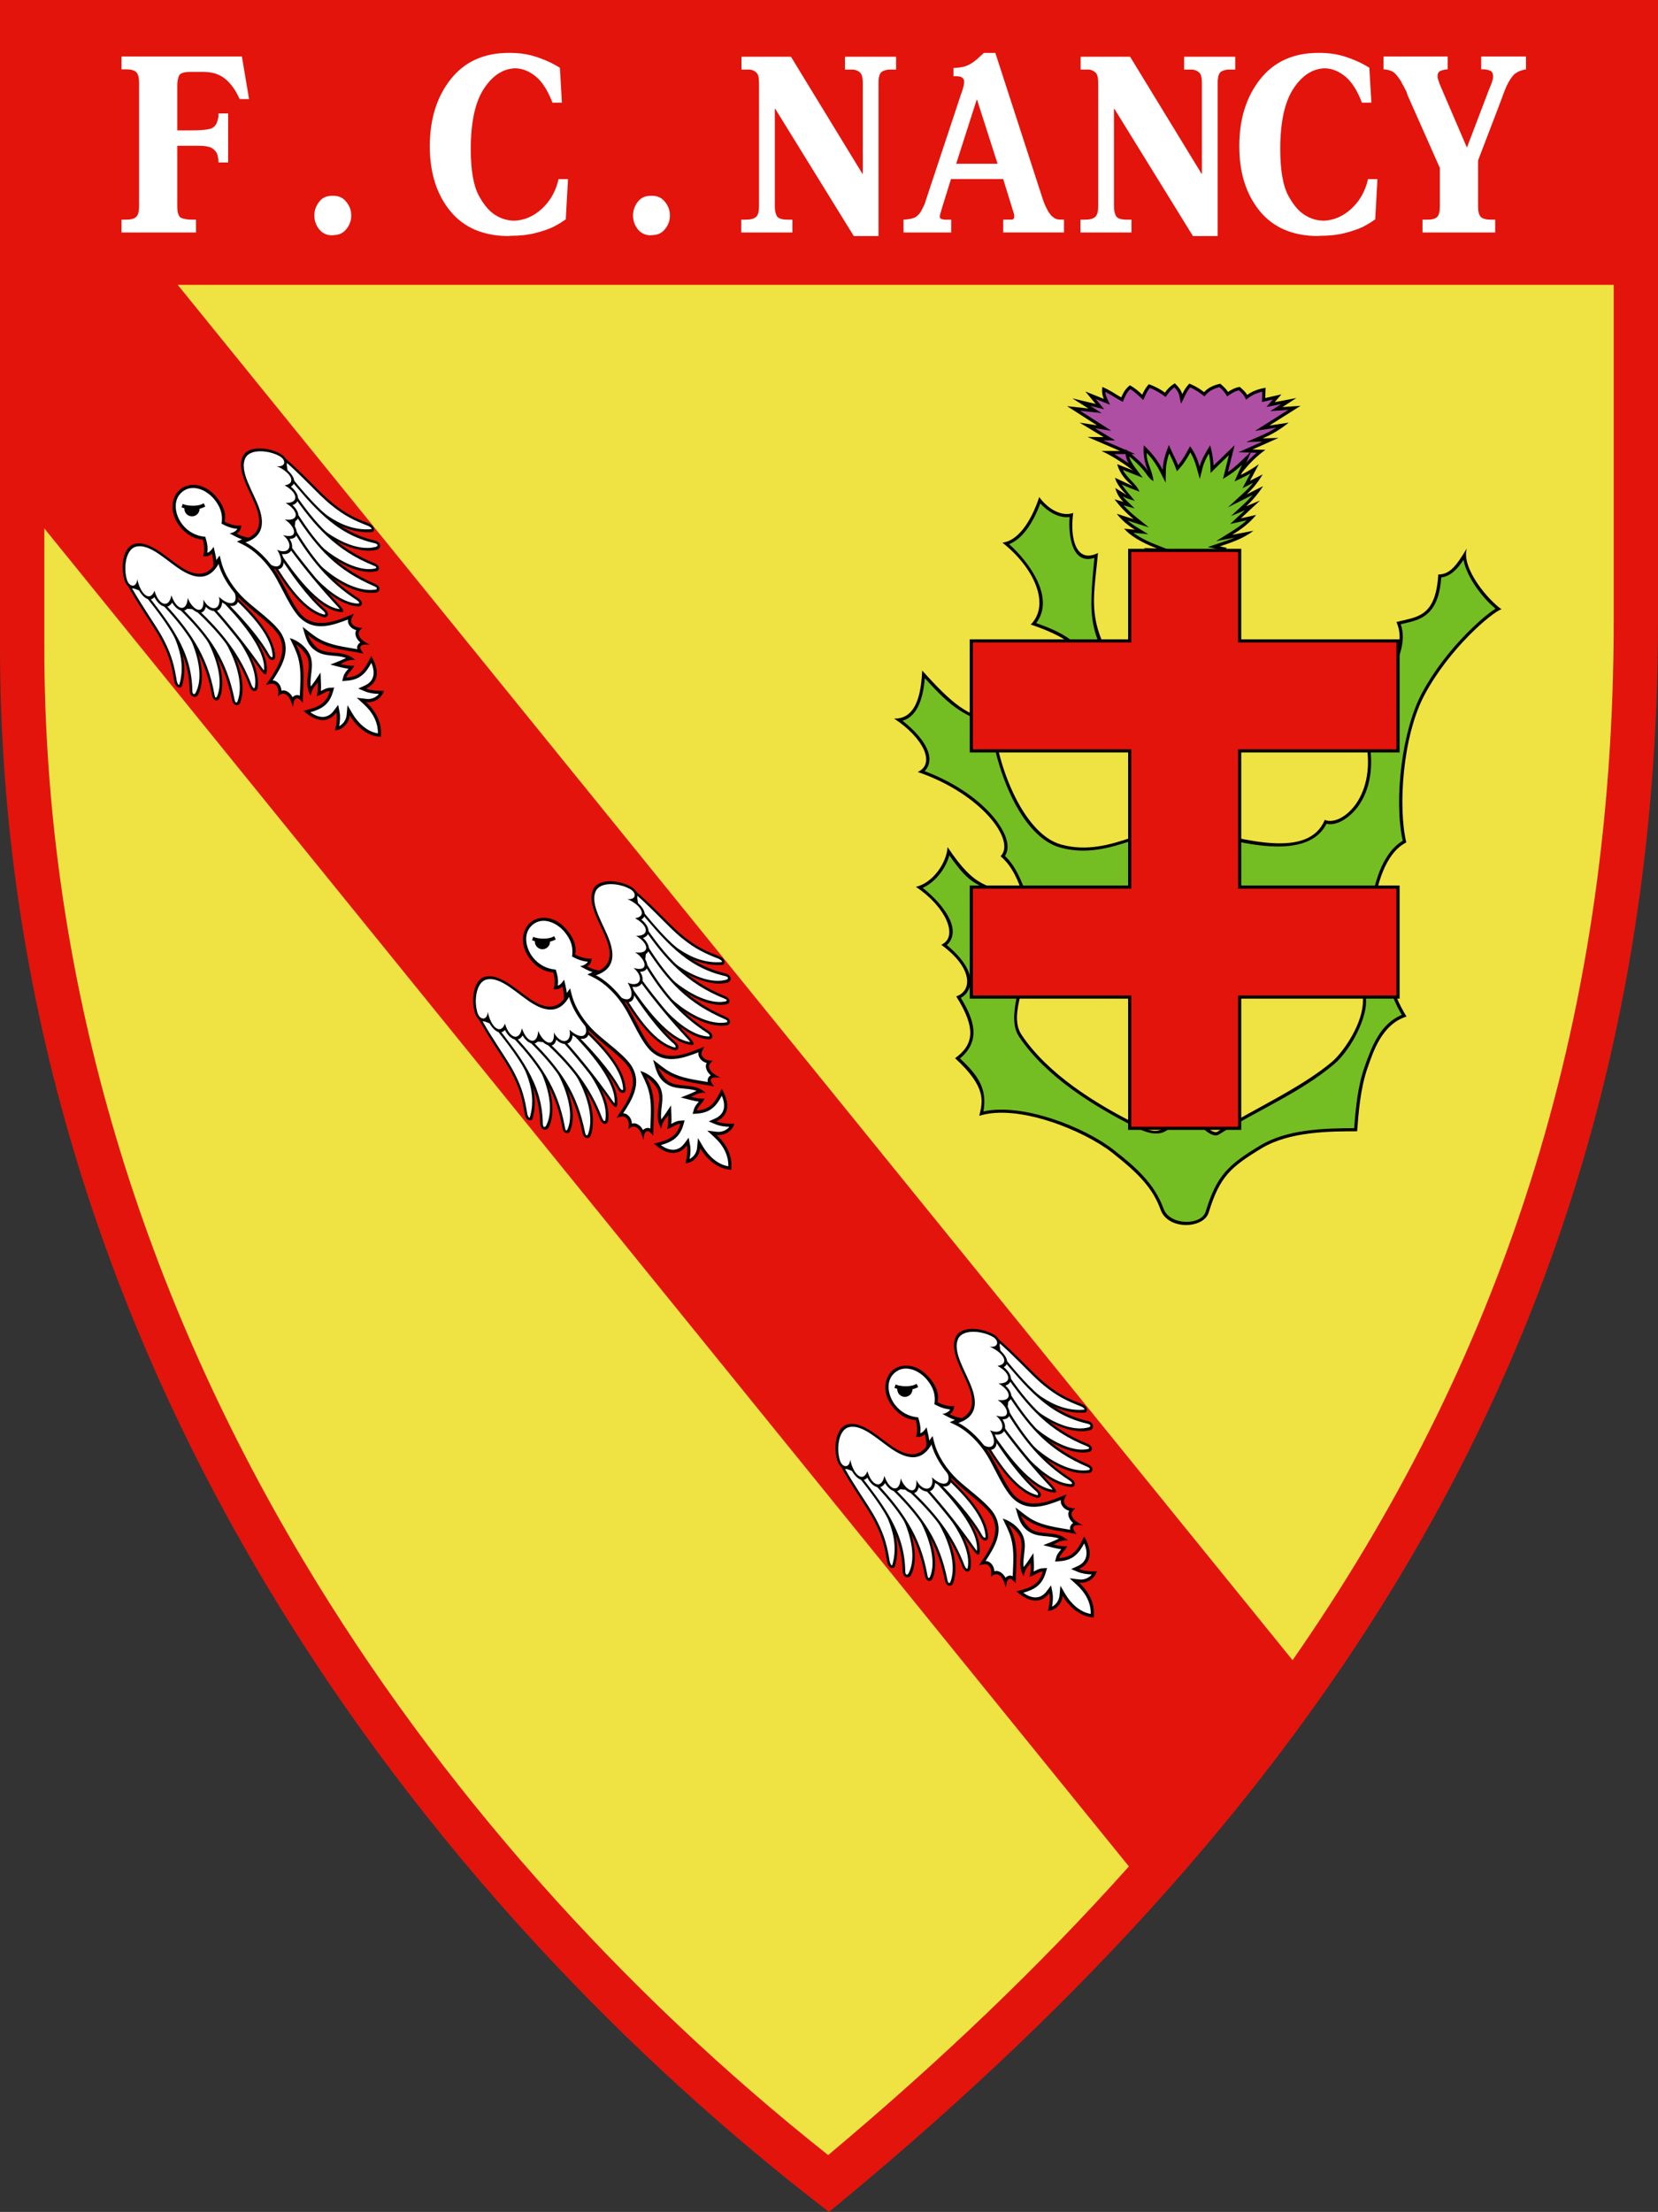 <svg id="Layer_1" xmlns:rdf="http://www.w3.org/1999/02/22-rdf-syntax-ns#" xmlns="http://www.w3.org/2000/svg" xml:space="preserve" overflow="visible" height="141.4" viewBox="0 0 106.003 141.402" width="106" version="1.1" enable-background="new 0 0 106.003 141.402" xmlns:cc="http://creativecommons.org/ns#" xmlns:dc="http://purl.org/dc/elements/1.1/"><rect x="0" y="0" width="106.003" height="141.402" fill="#333333" stroke="none"/>
<g id="g3">
<path id="path5" fill="#E3140B" clip-rule="evenodd" d="M106,0h-106v41.303c0,45.88,27.655,80.658,53.001,100.1,29.297-24.07,53.002-54.861,53.002-101.72v-39.68z" fill-rule="evenodd"/>
<path id="path7" fill="#EEE343" clip-rule="evenodd" d="M52.946,137.77c7.043-5.902,13.482-12.023,19.229-18.454l-69.342-85.537v7.521c0,20.885,5.907,40.639,16.594,58.509,8.638,14.447,20.306,27.487,33.519,37.957zm29.693-31.64l-71.278-87.922h91.81v21.475c0,26.153-7.464,47.678-20.531,66.447z" fill-rule="evenodd"/>
<g id="g9" fill="#FFF">
<path id="path11" d="M15.465,3.611l0.46,2.723h-0.604c-0.239-0.546-0.542-0.973-0.906-1.279s-0.83-0.459-1.396-0.459h-0.863c-0.413,0-0.652,0.088-0.72,0.263s-0.101,0.372-0.101,0.59v2.887h0.806c0.806,0,1.292-0.057,1.46-0.172,0.168-0.114,0.271-0.276,0.31-0.483,0.009-0.022,0.017-0.042,0.021-0.058,0.005-0.017,0.007-0.036,0.007-0.058,0.009-0.021,0.017-0.041,0.021-0.057,0.005-0.017,0.007-0.036,0.007-0.058s0-0.041,0-0.057v-0.058-0.083h0.619v3.132h-0.619v-0.098c0-0.033-0.002-0.065-0.007-0.099-0.005-0.032-0.012-0.071-0.021-0.115-0.01-0.033-0.017-0.065-0.022-0.098-0.004-0.033-0.012-0.066-0.021-0.099-0.048-0.142-0.151-0.271-0.309-0.385-0.159-0.115-0.458-0.172-0.899-0.172h-1.353v3.871c0,0.426,0.088,0.675,0.266,0.746s0.405,0.106,0.684,0.106h0.007,0.022,0.216v0.82h-4.762v-0.82h0.302c0.298,0,0.509-0.058,0.633-0.172,0.125-0.115,0.188-0.342,0.188-0.681v-7.904c0-0.339-0.063-0.566-0.188-0.681s-0.336-0.172-0.634-0.172h-0.301v-0.82h7.697z"/>
<path id="path13" d="M20.098,13.78v-0.025-0.025c0.01-0.306,0.113-0.584,0.31-0.836,0.196-0.251,0.463-0.377,0.798-0.377h0.144c0.316,0,0.578,0.126,0.784,0.377s0.314,0.53,0.324,0.836v0.025,0.025c0,0.316-0.104,0.604-0.309,0.861-0.207,0.257-0.473,0.385-0.799,0.385l-0.144,0.017c-0.345-0.011-0.616-0.145-0.813-0.402s-0.295-0.545-0.295-0.861z"/>
<path id="path15" d="M35.781,6.563h-0.46c-0.297-0.776-0.652-1.333-1.065-1.673-0.412-0.339-0.849-0.514-1.309-0.524-0.786,0.021-1.458,0.459-2.014,1.312-0.557,0.853-0.834,2.137-0.834,3.854,0,1.356,0.175,2.354,0.524,2.993,0.351,0.64,0.737,1.069,1.159,1.288,0.192,0.109,0.384,0.186,0.576,0.229,0.191,0.043,0.365,0.065,0.518,0.065,0.652-0.022,1.244-0.279,1.777-0.771,0.532-0.492,0.884-1.12,1.058-1.886h0.604l-0.144,2.575c-0.077,0.055-0.185,0.126-0.324,0.213s-0.304,0.181-0.496,0.279c-0.307,0.142-0.686,0.271-1.137,0.385-0.451,0.115-0.973,0.172-1.568,0.172l-0.146,0.017c-1.621-0.011-2.863-0.549-3.727-1.615-0.863-1.066-1.294-2.441-1.294-4.125,0-1.728,0.443-3.155,1.331-4.281s2.127-1.689,3.719-1.689h0.144c0.211,0,0.428,0.014,0.647,0.041,0.221,0.027,0.441,0.068,0.663,0.123,0.316,0.087,0.628,0.197,0.935,0.328s0.599,0.284,0.877,0.459l0.13,2.23h-0.144z"/>
<path id="path17" d="M40.472,13.78v-0.025-0.025c0.009-0.306,0.113-0.584,0.31-0.836,0.196-0.251,0.463-0.377,0.798-0.377h0.144c0.316,0,0.578,0.126,0.784,0.377s0.314,0.53,0.324,0.836v0.025,0.025c0,0.316-0.103,0.604-0.31,0.861-0.206,0.257-0.473,0.385-0.798,0.385l-0.144,0.017c-0.345-0.011-0.616-0.145-0.813-0.402s-0.295-0.545-0.295-0.861z"/>
<path id="path19" d="M47.55,3.627h3.021l4.575,7.495h0.015v-5.838c0-0.339-0.064-0.561-0.194-0.665-0.129-0.104-0.271-0.161-0.424-0.172h-0.094s-0.069,0-0.107,0h-0.008s-0.008,0-0.008,0h-0.302v-0.82h3.267v0.82h-0.303-0.008-0.021-0.035-0.036c-0.183,0-0.348,0.043-0.496,0.131-0.149,0.087-0.224,0.323-0.224,0.706v9.807h-1.582l-5.021-8.135h-0.029v6.233c0,0.24,0.041,0.442,0.122,0.606s0.314,0.246,0.698,0.246h0.302v0.82h-3.267v-0.82h0.302c0.298,0,0.511-0.058,0.641-0.172,0.13-0.115,0.194-0.342,0.194-0.681v-7.904c0-0.328-0.057-0.544-0.172-0.648s-0.244-0.167-0.388-0.188h-0.115-0.101-0.029s-0.02,0-0.029,0h-0.288v-0.82h0.144z"/>
<path id="path21" d="M63.636,3.381l2.921,9.004c0.02,0.065,0.053,0.169,0.101,0.312,0.048,0.142,0.106,0.295,0.173,0.459,0.048,0.098,0.099,0.196,0.151,0.295,0.052,0.098,0.112,0.186,0.179,0.262,0.029,0.044,0.061,0.08,0.095,0.106,0.033,0.028,0.064,0.052,0.093,0.074,0.076,0.065,0.156,0.106,0.238,0.123,0.08,0.016,0.18,0.024,0.295,0.024h0.035,0.036,0.036,0.036v0.82h-3.885v-0.82h0.475,0.007s0.008,0,0.008,0h0.028s0.019,0,0.028,0c0.029,0,0.061-0.011,0.094-0.033,0.033-0.021,0.056-0.065,0.064-0.131v-0.033s0-0.022,0-0.033v-0.017-0.016-0.017c0-0.011-0.004-0.038-0.014-0.082-0.01-0.043-0.033-0.121-0.072-0.229l-0.618-2.001h-3.339l-0.547,1.755c-0.009,0.022-0.019,0.055-0.028,0.098-0.009,0.044-0.024,0.088-0.042,0.132,0,0.011-0.003,0.021-0.008,0.033-0.005,0.011-0.008,0.021-0.008,0.033-0.02,0.055-0.035,0.109-0.051,0.164-0.014,0.055-0.021,0.099-0.021,0.131,0,0.011-0.002,0.021-0.007,0.033-0.004,0.011-0.007,0.017-0.007,0.017,0,0.011,0.003,0.022,0.007,0.033,0.005,0.011,0.007,0.022,0.007,0.033,0.01,0.033,0.037,0.06,0.08,0.082s0.088,0.033,0.137,0.033c0.028,0.011,0.055,0.017,0.079,0.017h0.064,0.36v0.82h-3.051v-0.82c0.374-0.022,0.631-0.077,0.77-0.164s0.257-0.213,0.353-0.377c0.01-0.022,0.021-0.047,0.036-0.074,0.014-0.027,0.031-0.058,0.051-0.09,0.066-0.131,0.115-0.232,0.144-0.303,0.028-0.071,0.048-0.134,0.058-0.189h0.008c0.004,0,0.006-0.005,0.006-0.017,0-0.021,0.005-0.043,0.015-0.065s0.02-0.049,0.028-0.082l2.23-6.724c0.02-0.066,0.041-0.126,0.064-0.181,0.024-0.055,0.041-0.115,0.051-0.18,0.02-0.055,0.034-0.109,0.043-0.164,0.01-0.055,0.016-0.115,0.016-0.18v-0.042-0.058c-0.01-0.065-0.049-0.128-0.116-0.188s-0.2-0.09-0.402-0.09h-0.159v-0.525c0.25-0.011,0.463-0.038,0.641-0.082,0.178-0.043,0.344-0.115,0.496-0.213,0.125-0.076,0.25-0.169,0.375-0.278,0.125-0.11,0.268-0.241,0.432-0.394h0.731v-0.001zm-1.194,3.002l-1.309,4.084h2.646l-1.309-4.084h-0.028z"/>
<path id="path23" d="M69.233,3.627h3.021l4.576,7.495h0.014v-5.838c0-0.339-0.064-0.561-0.193-0.665-0.131-0.104-0.271-0.161-0.426-0.172h-0.093s-0.069,0-0.107,0h-0.008s-0.007,0-0.007,0h-0.303v-0.82h3.267v0.82h-0.302-0.008-0.021s-0.021,0-0.036,0-0.026,0-0.036,0c-0.182,0-0.348,0.043-0.496,0.131s-0.223,0.323-0.223,0.706v9.807h-1.583l-5.021-8.135h-0.028v6.233c0,0.24,0.041,0.442,0.122,0.606s0.313,0.246,0.698,0.246h0.301v0.82h-3.266v-0.82h0.303c0.297,0,0.51-0.058,0.641-0.172,0.129-0.115,0.193-0.342,0.193-0.681v-7.904c0-0.328-0.058-0.544-0.172-0.648-0.115-0.104-0.245-0.167-0.389-0.188h-0.115-0.101-0.028-0.029-0.288v-0.82h0.143z"/>
<path id="path25" d="M87.536,6.563h-0.461c-0.297-0.776-0.652-1.333-1.064-1.673-0.412-0.339-0.85-0.514-1.31-0.524-0.786,0.021-1.458,0.459-2.015,1.312-0.556,0.853-0.834,2.137-0.834,3.854,0,1.356,0.174,2.354,0.524,2.993s0.736,1.069,1.159,1.288c0.191,0.109,0.383,0.186,0.575,0.229s0.364,0.065,0.519,0.065c0.651-0.022,1.244-0.279,1.775-0.771,0.533-0.492,0.885-1.12,1.059-1.886h0.604l-0.144,2.575c-0.077,0.055-0.185,0.126-0.323,0.213s-0.305,0.181-0.496,0.279c-0.308,0.142-0.687,0.271-1.138,0.385-0.45,0.115-0.974,0.172-1.568,0.172l-0.144,0.016c-1.621-0.011-2.863-0.549-3.727-1.615-0.863-1.066-1.295-2.441-1.295-4.125,0-1.728,0.443-3.155,1.331-4.281s2.127-1.689,3.72-1.689h0.143c0.212,0,0.428,0.014,0.648,0.041,0.221,0.027,0.441,0.068,0.662,0.123,0.316,0.087,0.628,0.197,0.936,0.328,0.307,0.131,0.599,0.284,0.877,0.459l0.129,2.23h-0.142z"/>
<path id="path27" d="M92.053,10.729l-2.016-4.543c-0.019-0.044-0.033-0.077-0.043-0.099s-0.014-0.049-0.014-0.082h-0.008-0.007c-0.01-0.055-0.03-0.117-0.065-0.188-0.033-0.071-0.098-0.194-0.193-0.369-0.02-0.033-0.035-0.06-0.051-0.082-0.014-0.022-0.025-0.049-0.035-0.082-0.125-0.219-0.264-0.41-0.418-0.574-0.152-0.164-0.402-0.257-0.748-0.279v-0.82h4.101v0.82c-0.173,0.011-0.323,0.043-0.453,0.098s-0.194,0.169-0.194,0.345c0,0.032,0.008,0.082,0.021,0.147,0.015,0.065,0.036,0.131,0.064,0.197,0.01,0.021,0.018,0.041,0.021,0.057,0.006,0.017,0.008,0.036,0.008,0.058,0.02,0.022,0.033,0.049,0.043,0.082s0.02,0.061,0.029,0.082l1.684,3.92h0.014l1.41-3.707c0.01-0.022,0.026-0.06,0.051-0.115,0.023-0.055,0.051-0.12,0.079-0.197,0.009-0.022,0.019-0.046,0.028-0.074,0.01-0.027,0.02-0.057,0.029-0.09,0.019-0.065,0.035-0.128,0.05-0.188s0.021-0.112,0.021-0.156c0-0.196-0.067-0.322-0.201-0.377s-0.288-0.082-0.46-0.082h-0.1v-0.82h2.864v0.82c-0.394,0.066-0.682,0.214-0.864,0.443s-0.346,0.524-0.488,0.886c-0.039,0.098-0.077,0.199-0.115,0.303-0.039,0.104-0.077,0.21-0.115,0.32l-1.482,3.87v2.937c0,0.338,0.061,0.565,0.18,0.681,0.12,0.114,0.334,0.172,0.641,0.172h0.273v0.82h-4.648v-0.82h0.302c0.308,0,0.518-0.058,0.633-0.172,0.115-0.115,0.174-0.342,0.174-0.681v-2.461z"/>
</g>
<g id="g29" clip-rule="evenodd" fill-rule="evenodd">
<path id="path31" d="M73.027,25.231c0.097-0.212,0.207-0.428,0.417-0.671,0.457,0.16,0.767,0.345,1.036,0.536,0.141-0.198,0.305-0.396,0.634-0.594,0.239,0.233,0.419,0.466,0.47,0.699,0.11-0.226,0.233-0.452,0.457-0.678,0.313,0.124,0.627,0.297,0.94,0.544,0.279-0.305,0.642-0.451,1.033-0.538,0.197,0.163,0.378,0.332,0.5,0.526,0.191-0.132,0.402-0.255,0.744-0.324,0.205,0.171,0.388,0.343,0.479,0.515,0.351-0.258,0.752-0.387,1.178-0.458l-0.021,0.656,1.033-0.236-0.427,0.499,1.384-0.264-0.896,0.581,1.163-0.082-1.994,1.261,1.233-0.186c-0.479,0.398-1.034,0.735-1.664,1.009l1.013-0.032-1.663,0.74,0.825,0.021c-1.067,0.778-1.739,1.72-2.354,2.686l-4.885-0.342c-0.859-0.781-2.016-1.702-3.242-2.273h1.183l-2.071-0.893,1.028,0.011-1.535-0.927,1.112,0.174-1.914-1.228,1.365,0.15-1.028-0.648,1.493,0.359-0.662-0.8,1.184,0.475c-0.107-0.239-0.141-0.494-0.099-0.765,0.531,0.224,0.808,0.448,1.212,0.671,0.112-0.271,0.248-0.537,0.55-0.776,0.368,0.2,0.574,0.401,0.789,0.602z"/>
<path id="path33" fill="#AE4FA4" d="M72.261,24.875c-0.181,0.172-0.286,0.365-0.388,0.607l-0.086,0.208-0.198-0.109c-0.324-0.18-0.604-0.372-0.925-0.537,0.01,0.126,0.041,0.25,0.095,0.37l0.206,0.458-0.91-0.365,0.541,0.654-0.891-0.214,0.732,0.462-1.381-0.151,1.998,1.28-1.045-0.163,1.29,0.78-0.761-0.009,2.045,0.882h-1.342c0.9,0.521,1.748,1.191,2.504,1.874l4.695,0.329c0.557-0.865,1.128-1.63,1.896-2.287l-1.161-0.031,1.537-0.684-1.037,0.033,0.969-0.421c0.33-0.144,0.648-0.309,0.952-0.5l-1.36,0.205,2.127-1.345-1.146,0.081,0.687-0.445-0.932,0.178,0.402-0.473-0.693,0.158,0.022-0.663c-0.303,0.072-0.59,0.185-0.847,0.373l-0.188,0.139-0.11-0.208c-0.071-0.135-0.224-0.278-0.354-0.39-0.216,0.055-0.384,0.14-0.575,0.271l-0.174,0.119-0.112-0.178c-0.098-0.155-0.239-0.292-0.38-0.413-0.315,0.08-0.607,0.208-0.832,0.454l-0.127,0.139-0.148-0.116c-0.236-0.186-0.488-0.341-0.762-0.461-0.137,0.16-0.233,0.329-0.328,0.524l-0.256,0.524-0.125-0.57c-0.035-0.167-0.17-0.342-0.3-0.482-0.176,0.125-0.306,0.261-0.44,0.451l-0.117,0.165-0.165-0.117c-0.274-0.194-0.546-0.341-0.854-0.46-0.122,0.16-0.212,0.323-0.298,0.515l-0.117,0.256-0.206-0.192c-0.212-0.199-0.389-0.359-0.627-0.505z"/>
<path id="path35" d="M74.981,36.013c-0.721-0.326-1.405-0.651-1.839-0.977,0.271,0.007,0.542,0.015,0.813,0.021-1.011-0.39-1.687-0.811-2.085-1.259,0.23,0.022,0.46,0.044,0.689,0.065-0.526-0.324-0.883-0.667-1.164-1.02,0.363,0.116,0.725,0.231,1.088,0.347-0.523-0.423-0.906-0.846-1.227-1.27,0.189,0.054,0.379,0.108,0.567,0.163-0.288-0.28-0.437-0.58-0.521-0.89,0.24,0.148,0.48,0.296,0.72,0.445-0.37-0.378-0.651-0.747-0.735-1.096,0.378,0.177,0.756,0.354,1.135,0.532-0.517-0.409-0.849-0.875-0.997-1.4,0.348,0.138,0.694,0.275,1.042,0.412-0.317-0.423-0.584-0.856-0.49-1.367,0.535,0.468,1.153,0.936,1.44,1.433-0.236-0.526-0.341-1.098-0.29-1.682,0.587,0.541,0.949,1.062,1.21,1.573,0.011-0.535,0.183-1.07,0.397-1.605,0.164,0.434,0.42,0.868,0.584,1.302,0.232-0.262,0.492-0.692,0.766-1.215,0.326,0.434,0.492,0.868,0.613,1.302,0.112-0.448,0.398-0.918,0.674-1.367,0.102,0.369,0.205,0.9,0.215,1.302,0.301-0.298,0.909-0.877,1.349-1.302-0.144,0.572-0.286,1.143-0.429,1.714,0.414-0.262,0.961-0.806,1.502-1.334-0.225,0.503-0.449,1.016-0.675,1.519,0.331-0.158,0.812-0.44,1.149-0.684-0.189,0.354-0.378,0.709-0.566,1.063,0.27-0.138,0.541-0.275,0.812-0.413-0.266,0.454-0.598,0.885-1.026,1.28,0.352-0.177,0.705-0.354,1.057-0.531-0.321,0.488-0.684,0.918-1.088,1.291,0.297-0.123,0.593-0.246,0.889-0.369-0.408,0.38-0.816,0.759-1.226,1.139,0.327-0.072,0.653-0.145,0.98-0.217-0.511,0.61-1.021,0.951-1.532,1.27,0.455-0.086,0.909-0.173,1.364-0.26-0.721,0.536-1.44,0.758-2.161,0.999,0.153,0.032,0.307,0.065,0.46,0.098-0.735,0.603-1.472,0.788-2.207,1.031v1.476l-1.165,0.217c-0.031-0.579-0.061-1.158-0.092-1.736z"/>
<path id="path37" fill="#74BE24" d="M75.262,37.508l0.773-0.145v-1.453l0.139-0.046c0.66-0.218,1.229-0.378,1.785-0.735-0.006-0.001-0.012-0.002-0.018-0.003l-0.725-0.155,0.703-0.235c0.365-0.122,0.709-0.236,1.041-0.375-0.047,0.009-0.094,0.018-0.142,0.027l-1.063,0.203,0.918-0.573c0.387-0.241,0.722-0.472,1.033-0.756-0.109,0.024-0.221,0.049-0.33,0.073l-0.726,0.16,0.544-0.505c0.134-0.125,0.268-0.249,0.401-0.373l-0.895,0.371,0.834-0.77c0.196-0.181,0.38-0.375,0.551-0.578-0.097,0.049-0.195,0.098-0.293,0.147l-1.284,0.645,1.057-0.975c0.2-0.185,0.384-0.383,0.552-0.594-0.036,0.018-0.072,0.037-0.107,0.055l-0.572,0.291,0.302-0.566c0.066-0.125,0.134-0.251,0.2-0.376-0.173,0.1-0.349,0.194-0.517,0.274l-0.497,0.237,0.225-0.502c0.083-0.186,0.166-0.373,0.248-0.559-0.258,0.239-0.525,0.465-0.783,0.628l-0.427,0.27,0.122-0.489c0.086-0.344,0.172-0.688,0.259-1.032-0.281,0.27-0.563,0.539-0.839,0.813l-0.332,0.329-0.013-0.467c-0.007-0.243-0.043-0.516-0.096-0.779-0.165,0.287-0.321,0.592-0.395,0.888l-0.186,0.741-0.206-0.735c-0.098-0.349-0.218-0.665-0.398-0.965-0.184,0.336-0.397,0.691-0.635,0.958l-0.223,0.25-0.117-0.313c-0.107-0.286-0.248-0.557-0.379-0.833-0.117,0.347-0.203,0.708-0.211,1.069l-0.017,0.806-0.366-0.718c-0.225-0.443-0.502-0.831-0.834-1.186-0.064,0.575,0.363,1.101,0.422,1.804-0.285-0.142-0.429-0.455-0.678-0.743-0.264-0.307-0.594-0.607-0.875-0.844,0.07,0.292,0.258,0.56,0.438,0.799l0.431,0.574-0.667-0.264c-0.202-0.08-0.404-0.16-0.605-0.24,0.299,0.568,0.869,0.897,1.059,1.387-0.351-0.122-0.791-0.296-1.131-0.456,0.245,0.354,0.566,0.731,0.838,1.051-0.248-0.076-0.556-0.157-0.777-0.293,0.056,0.074,0.119,0.146,0.189,0.214l0.578,0.562-0.715-0.205c0.24,0.264,0.498,0.508,0.781,0.737l0.841,0.679-1.029-0.329c-0.108-0.034-0.216-0.068-0.325-0.104,0.176,0.15,0.365,0.286,0.57,0.412l0.742,0.457-0.868-0.083c-0.027-0.003-0.055-0.005-0.083-0.008,0.475,0.35,1.066,0.618,1.569,0.811l1.097,0.423-1.175-0.032c-0.024-0.001-0.05-0.001-0.075-0.002,0.394,0.214,0.822,0.403,1.191,0.57l0.111,0.051,0.007,0.123c0.025,0.501,0.053,1.003,0.078,1.505z"/>
<path id="path39" d="M69.558,44.645c-0.203-2.131,0.425-3.33-3.659-4.721,1.275-1.28,0.216-3.641-1.811-5.233,1.19-0.149,1.991-1.792,2.352-2.916,0.56,0.767,1.431,1.274,2.176,1.017-0.236,1.696,0.22,3.253,1.582,2.556-0.295,3.324-0.91,4.733,2.215,8.764l-2.855,0.533z"/>
<path id="path41" fill="#74BE24" d="M64.518,34.788c1.315,1.167,2.945,3.453,1.731,5.043,1.271,0.446,2.856,1.125,3.276,2.484,0.196,0.633,0.172,1.403,0.217,2.089l2.309-0.431c-2.582-3.39-2.431-4.465-2.084-8.309-1.427,0.465-1.676-1.429-1.584-2.613-0.701,0.087-1.393-0.346-1.87-0.868-0.361,0.98-1.023,2.222-1.995,2.605z"/>
<path id="path43" d="M70.57,60.313c-6.134-0.97-4.476-3.743-6.6-5.578,1.004-0.976-1.214-3.995-5.298-5.385,1.16-0.525,0.367-2.177-1.508-3.416,1.593,0.053,1.738-2.045,1.797-3.067,2.038,2.259,2.807,2.778,4.564,3.27,0.258,2.971,1.959,7.207,4.328,7.854,3.277,0.896,5.888-1.729,8.483-1.087,3.306,0.818,7.33,1.999,8.364-0.494,0.967,0.45,3.271-1.296,2.659-4.848-0.47-2.732,2.991-5.546,1.918-7.795,1.255-0.346,2.516-0.245,2.677-3.042,0.742-0.008,1.139-0.532,1.823-1.664-0.364,1.307,1.448,3.371,2.222,3.884-0.596,0.188-3.324,2.482-4.922,5.475-1.414,2.648-1.701,7.225-1.166,9.433-1.385,0.7-1.914,2.845-2.075,4.242-0.156,1.363-2.378,1.526-2.461,2.654-1.704,0.004-3.54,1.425-5.658,1.385-3.17-0.059-1.273-0.577-9.147-1.821z"/>
<path id="path45" fill="#74BE24" d="M64.25,54.715c0.544,0.521,0.835,1.11,1.128,1.815,0.335,0.807,0.601,1.486,1.274,2.087,1.019,0.907,2.643,1.289,3.95,1.496,1.725,0.273,3.503,0.574,5.193,1.019,0.666,0.175,1.299,0.41,1.953,0.588,0.643,0.175,1.311,0.2,1.973,0.213,2,0.037,3.688-1.295,5.482-1.381,0.281-1.111,2.297-1.301,2.433-2.479,0.166-1.442,0.695-3.524,2.046-4.323-0.581-2.642-0.035-7.077,1.219-9.425,0.744-1.395,1.762-2.71,2.87-3.835,0.348-0.354,1.231-1.204,1.845-1.578-0.816-0.667-1.842-2.002-2.047-3.122-0.352,0.536-0.787,1.036-1.422,1.125-0.078,1.027-0.328,2.125-1.334,2.616-0.394,0.193-0.832,0.272-1.258,0.375,0.823,2.327-2.438,5.056-1.994,7.623,0.238,1.388,0.094,2.925-0.775,4.081-0.405,0.538-1.238,1.226-1.977,1.052-1.326,2.631-6.311,0.987-8.52,0.44-2.545-0.629-5.175,1.992-8.488,1.085-2.668-0.729-4.202-5.343-4.465-7.893-1.965-0.578-2.885-1.481-4.207-2.939-0.098,1.076-0.375,2.413-1.428,2.719,0.881,0.687,2.082,1.929,1.62,2.929-0.052,0.112-0.122,0.208-0.206,0.292,1.564,0.588,3.158,1.532,4.264,2.77,0.52,0.579,1.413,1.844,0.871,2.65z"/>
<path id="path47" d="M74.206,77.347c-0.49-1.349-1.322-2.261-3.113-3.669-1.791-1.407-6.014-3.137-8.485-2.346,0.231-0.939,0.47-1.829-1.546-3.685,1.172-0.851,1.385-1.87,0.074-3.95,1.061-0.365,1.041-1.851-0.959-3.299,1.16-0.525,0.252-2.467-1.623-3.706,1.071-0.238,1.971-1.521,2.028-2.544,1.807,2.724,2.634,2.487,4.391,2.979-1.471,2.357-0.685,4.934,1.044,3.258-0.224,2.191-1.58,4.449-0.709,5.758,1.677,2.518,4.725,4.417,7.492,5.793,0.705,0.351,1.819,1.091,2.689-1.656,0.34-1.073-0.378-1.237-0.153-0.933l0.756,0.103c0.173,0.734,0.072,1.217,0.39,1.816,0.338,0.639,1.098,1.238,1.348,1.082,2.188-1.383,5.328-2.778,7.334-4.475,0.596-0.504,1.818-2.133,1.963-3.638,0.154-1.602-0.772-3.095-0.233-4.001,0.565-0.949,1.601-1.696,2.185,0.122-0.436,1.529-0.159,3.011,0.846,4.628-1.59,0.5-2.137,2.281-2.492,3.287-0.459,1.297-0.582,2.921-0.665,4.048-1.704,0.005-4.312-0.004-6.122,1.096-1.943,1.18-2.666,1.793-3.368,4.099-0.32,1.043-2.597,1.139-3.072-0.167z"/>
<path id="path49" fill="#74BE24" d="M62.874,71.051c2.494-0.559,6.47,0.996,8.344,2.469,1.352,1.062,2.575,2.099,3.179,3.758,0.392,1.077,2.411,1.078,2.686,0.178,0.706-2.32,1.435-2.984,3.457-4.213,1.725-1.047,4.052-1.115,6.038-1.123,0.098-1.295,0.23-2.693,0.662-3.914,0.466-1.318,1.002-2.76,2.383-3.326-0.833-1.419-1.199-2.892-0.756-4.517-0.445-1.32-1.162-1.093-1.799-0.023-0.404,0.678,0.366,2.816,0.261,3.917-0.118,1.229-1.089,2.972-2.034,3.773-2.154,1.822-4.971,2.983-7.357,4.49-0.526,0.333-1.432-0.773-1.635-1.157-0.306-0.577-0.26-1.126-0.378-1.729l-0.146-0.021c0.025,0.246-0.026,0.509-0.096,0.729-0.563,1.781-1.201,2.656-2.972,1.775-2.74-1.363-5.849-3.277-7.57-5.862-0.818-1.229,0.258-3.685,0.596-5.382-0.324,0.214-0.709,0.343-1.072,0.175-1.202-0.553-0.527-2.776,0.006-3.795-2.123-0.584-2.621-0.616-3.973-2.574-0.236,0.858-0.905,1.72-1.707,2.08,0.955,0.741,2.395,2.286,1.766,3.388-0.06,0.104-0.136,0.193-0.225,0.268,0.838,0.675,2.005,1.974,1.306,3.006-0.105,0.156-0.246,0.278-0.407,0.367,0.846,1.391,1.309,2.743-0.055,3.874,1.123,1.056,1.759,1.895,1.498,3.389z"/>
<polygon id="polygon51" points="79.358,40.87,89.483,40.87,89.483,48.102,79.358,48.102,79.358,56.608,89.483,56.608,89.483,63.84,79.358,63.84,79.358,72.229,72.125,72.229,72.125,63.84,61.999,63.84,61.999,56.608,72.125,56.608,72.125,48.102,61.999,48.102,61.999,40.87,72.125,40.87,72.125,35.083,79.358,35.083"/>
<polygon id="polygon53" points="72.328,35.286,79.155,35.286,79.155,41.072,89.281,41.072,89.281,47.899,79.155,47.899,79.155,56.811,89.281,56.811,89.281,63.638,79.155,63.638,79.155,72.027,72.328,72.027,72.328,63.638,62.202,63.638,62.202,56.811,72.328,56.811,72.328,47.899,62.202,47.899,62.202,41.072,72.328,41.072" fill="#E3140B"/>
</g>
<g id="g55" clip-rule="evenodd" fill-rule="evenodd">
<g id="g57">
<path id="path59" d="M36.85,65.202l-0.429,0.739c1.275,1.174,2.543,2.705,3.052,3.634,0.266,0.485,0.548,0.265,0.537,0.073-0.098-1.637-1.902-3.23-3.16-4.446z"/>
<path id="path61" fill="#FFF" d="M36.919,65.475l-0.274,0.471c1.01,0.951,2.341,2.429,2.97,3.577,0.09,0.164,0.231,0.227,0.223,0.08-0.089-1.494-1.776-3.034-2.919-4.128z"/>
<path id="path63" d="M32.164,65.568l-1.676-0.63c0.833,1.559,1.78,2.774,2.266,3.727,0.551,1.08,0.657,1.721,0.79,2.528,0.082,0.501,0.454,0.492,0.502,0.325,0.642-2.199-0.997-4.447-1.882-5.95z"/>
<path id="path65" fill="#FFF" d="M32.074,65.709l-1.25-0.47c0.33,0.584,0.689,1.151,1.059,1.72,0.347,0.534,0.731,1.101,1.017,1.66,0.5,0.979,0.654,1.629,0.813,2.599,0.011,0.064,0.112,0.328,0.167,0.2,0.574-1.968-0.653-3.76-1.806-5.709z"/>
<path id="path67" d="M32.747,65.557l-1.608-0.516c1.424,1.875,3.356,3.888,3.394,6.742,0.006,0.482,0.417,0.543,0.544,0.297,0.732-1.43-0.255-4.5-2.33-6.523z"/>
<path id="path69" fill="#FFF" d="M32.696,65.716l-1.133-0.364c1.645,2.133,3.106,3.846,3.141,6.484,0.003,0.247,0.144,0.259,0.215,0.12,0.837-1.631-0.646-4.675-2.223-6.24z"/>
<path id="path71" d="M33.848,65.983l-1.632-0.259c1.639,1.68,3.228,3.434,3.735,6.338,0.088,0.501,0.417,0.418,0.486,0.267,0.759-1.681-0.959-4.956-2.589-6.346z"/>
<path id="path73" fill="#FFF" d="M33.818,66.156l-1.157-0.184c1.813,1.902,3.012,3.562,3.458,6.112,0.005,0.029,0.032,0.15,0.062,0.176,0.03,0.014,0.084-0.026,0.095-0.049,0.711-1.57-0.902-4.692-2.458-6.055z"/>
<path id="path75" d="M35.149,66.476l-1.544-0.136c1.669,1.643,3.049,3.138,3.631,6.051,0.101,0.502,0.458,0.385,0.519,0.227,0.68-1.791-0.953-4.792-2.606-6.142z"/>
<path id="path77" fill="#FFF" d="M35.128,66.654l-1.093-0.097c1.815,1.83,2.859,3.294,3.37,5.849,0.04,0.201,0.142,0.221,0.188,0.102,0.626-1.649-0.851-4.499-2.465-5.854z"/>
<path id="path79" d="M35.578,65.859l-0.822,0.689c1.611,1.498,2.799,2.88,3.592,4.961,0.192,0.502,0.496,0.342,0.526,0.166,0.313-1.871-2.07-4.561-3.296-5.816z"/>
<path id="path81" fill="#FFF" d="M35.606,66.101l-0.586,0.491c1.571,1.483,2.714,2.875,3.485,4.898,0.038,0.097,0.169,0.279,0.199,0.102,0.281-1.676-1.786-4.129-3.098-5.491z"/>
<path id="path83" d="M36.474,65.745l-0.537,0.811c1.182,1.305,2.485,3.016,3.049,3.827,0.32,0.46,0.442,0.464,0.467,0.284,0.214-1.512-1.753-3.667-2.979-4.922z"/>
<path id="path85" fill="#FFF" d="M36.532,66.017l-0.373,0.563c1.019,1.137,2.094,2.488,2.954,3.725,0.029,0.042,0.11,0.155,0.176,0.23,0.144-1.38-1.667-3.391-2.757-4.518z"/>
<path id="path87" d="M36.609,66.182c-0.032,0.605-0.583,0.74-1.045,0.28-0.126,0.572-0.674,0.457-1.062-0.083-0.204,0.515-0.723,0.43-1.09-0.187-0.266,0.47-0.798,0.303-1.131-0.349-0.334,0.388-0.824-0.029-1.098-0.653-0.24,0.226-0.652,0.078-0.814-0.431-0.268-0.842-0.1-2.139,0.652-2.32,1.021-0.245,2.138,1.002,3.114,1.58,1.043,0.618,1.706,0.332,2.14-0.501l0.091-0.174,0.172,0.193c0.429,0.481,0.514,1.274,0.868,1.671l0.022,0.025,0.016,0.029c0.536,1.009-0.045,1.458-0.835,0.92z"/>
<path id="path89" fill="#FFF" d="M36.43,63.641c-0.597,1.145-1.472,1.049-2.341,0.533-0.984-0.583-2.054-1.778-2.986-1.555-0.649,0.156-0.825,1.343-0.573,2.133,0.145,0.455,0.609,0.525,0.657-0.062,0.191,0.958,0.811,1.51,1.097,0.745,0.287,0.967,0.93,1.144,1.084,0.297,0.335,0.982,0.989,1.091,1.044,0.164,0.302,0.794,1.076,1.167,1,0.108,0.436,0.822,1.174,0.682,1-0.176,0.792,0.743,1.371,0.393,0.885-0.517-0.372-0.417-0.494-1.251-0.867-1.67z"/>
<g id="g91">
<path id="path93" d="M39.424,63.117l0.813-0.266c0.883,1.491,2.117,3.05,2.92,3.741,0.419,0.361,0.145,0.591-0.041,0.54-1.581-0.436-2.764-2.531-3.692-4.015z"/>
<path id="path95" fill="#FFF" d="M39.677,63.242l0.518-0.17c0.72,1.185,1.889,2.795,2.881,3.649,0.142,0.122,0.173,0.273,0.032,0.234-1.443-0.398-2.599-2.368-3.431-3.713z"/>
<path id="path97" d="M40.757,58.609l-0.268-1.771c1.352,1.14,2.343,2.318,3.174,2.991,0.941,0.763,1.547,1.001,2.309,1.298,0.473,0.185,0.387,0.546,0.213,0.559-2.285,0.172-4.142-1.898-5.428-3.077z"/>
<path id="path99" fill="#FFF" d="M40.914,58.551l-0.199-1.32c0.503,0.444,0.982,0.913,1.461,1.393,0.45,0.45,0.925,0.944,1.413,1.34,0.854,0.692,1.458,0.978,2.373,1.335,0.062,0.024,0.299,0.178,0.162,0.205-2.046,0.153-3.543-1.421-5.21-2.953z"/>
<path id="path101" d="M40.625,59.177l-0.17-1.681c1.539,1.783,3.105,4.091,5.889,4.721,0.47,0.107,0.444,0.521,0.176,0.594-1.55,0.42-4.348-1.183-5.895-3.634z"/>
<path id="path103" fill="#FFF" d="M40.792,59.16l-0.12-1.184c1.744,2.052,3.116,3.838,5.689,4.421,0.241,0.055,0.224,0.194,0.073,0.235-1.771,0.48-4.44-1.603-5.642-3.472z"/>
<path id="path105" d="M40.813,60.343l0.086-1.65c1.302,1.952,2.688,3.871,5.422,4.971,0.472,0.19,0.322,0.495,0.159,0.53-1.8,0.394-4.647-1.968-5.667-3.851z"/>
<path id="path107" fill="#FFF" d="M40.988,60.35l0.061-1.17c1.483,2.169,2.857,3.688,5.259,4.654,0.028,0.012,0.141,0.063,0.159,0.097,0.007,0.032-0.043,0.077-0.067,0.083-1.685,0.368-4.403-1.859-5.412-3.664z"/>
<path id="path109" d="M41.024,61.718l0.188-1.538c1.26,1.975,2.435,3.635,5.163,4.81,0.471,0.203,0.282,0.528,0.114,0.554-1.892,0.293-4.488-1.929-5.465-3.826z"/>
<path id="path111" fill="#FFF" d="M41.203,61.734l0.133-1.089c1.412,2.157,2.627,3.482,5.021,4.513,0.188,0.081,0.186,0.185,0.06,0.204-1.744,0.27-4.225-1.767-5.214-3.628z"/>
<path id="path113" d="M40.332,62.009l0.845-0.661c1.13,1.887,2.235,3.337,4.106,4.545,0.451,0.292,0.231,0.557,0.053,0.549-1.896-0.082-4.032-2.972-5.004-4.433z"/>
<path id="path115" fill="#FFF" d="M40.563,62.087l0.602-0.471c1.124,1.845,2.247,3.252,4.066,4.427,0.087,0.057,0.239,0.223,0.059,0.215-1.699-0.072-3.668-2.604-4.727-4.171z"/>
<path id="path117" d="M40.033,62.862l0.904-0.356c1.031,1.427,2.434,3.058,3.109,3.778,0.384,0.409,0.361,0.528,0.18,0.516-1.521-0.105-3.22-2.478-4.193-3.938z"/>
<path id="path119" fill="#FFF" d="M40.288,62.976l0.628-0.248c0.901,1.233,1.999,2.565,3.029,3.664,0.035,0.037,0.128,0.14,0.188,0.22-1.379-0.146-2.969-2.336-3.845-3.636z"/>
<path id="path121" d="M40.433,63.085c0.599,0.095,0.845-0.416,0.491-0.964,0.586-0.004,0.587-0.564,0.14-1.056,0.546-0.093,0.571-0.618,0.044-1.105,0.516-0.162,0.462-0.717-0.105-1.178,0.449-0.246,0.143-0.812-0.411-1.21,0.27-0.188,0.212-0.622-0.252-0.887-0.768-0.437-2.072-0.542-2.405,0.155-0.452,0.947,0.535,2.3,0.898,3.375,0.388,1.148-0.03,1.737-0.936,1.988l-0.189,0.053,0.154,0.209c0.381,0.52,1.139,0.767,1.454,1.196l0.02,0.027,0.025,0.021c0.874,0.736,1.433,0.261,1.072-0.624z"/>
<path id="path123" fill="#FFF" d="M37.984,62.382c1.243-0.346,1.332-1.222,1.009-2.179-0.366-1.085-1.313-2.379-0.9-3.244,0.288-0.603,1.485-0.528,2.206-0.117,0.415,0.236,0.386,0.705-0.197,0.63,0.897,0.386,1.309,1.106,0.5,1.228,0.887,0.481,0.926,1.146,0.065,1.123,0.891,0.532,0.862,1.194-0.056,1.056,0.714,0.461,0.917,1.295-0.103,1,0.714,0.597,0.423,1.291-0.379,0.941,0.562,0.929,0.099,1.422-0.69,0.758-0.332-0.452-1.123-0.745-1.455-1.196z"/>
</g>
<path id="path125" d="M36.235,59.434c0.417,0.496,0.66,1.022,0.535,1.586,0.316,0.175,0.75,0.295,1.063,0.247-0.013,0.271-0.178,0.509-0.322,0.5,0.283,0.16,0.605,0.267,0.939,0.286-0.13,0.18-0.275,0.183-0.427,0.251,0.859,0.426,1.617,1.248,2.088,2.017,0.587,0.958,1.108,2.264,1.677,2.76,1.019,0.889,2.439,0.129,3.24-0.167-0.083,0.192-0.268,0.398-0.117,0.624,0.163,0.241,0.463,0.267,0.653,0.27-0.122,0.137-0.304,0.251-0.198,0.513,0.106,0.264,0.451,0.438,0.686,0.573-0.245-0.014-0.511-0.065-0.601,0.122-0.043,0.089,0.041,0.229,0.201,0.438-1.272-0.264-2.519-0.271-3.565-1.204,0.105,0.293,0.443,0.742,0.634,0.872,0.688,0.467,1.649,0.047,2.389,0.735-0.498-0.029-0.714,0.174-0.931,0.26,0.359,0.093,0.641,0.131,0.876,0.113-0.163,0.335-0.423,0.467-0.502,0.759,0.909-0.063,1.196-0.578,1.59-1.382,0.384,0.632,0.663,1.621-0.33,2.076,0.311,0.132,0.708,0.159,1.136,0.15-0.121,0.463-0.614,0.783-1.137,0.721,0.717,0.658,1.027,1.428,0.942,2.222-0.771-0.019-1.515-0.573-1.987-1.376-0.048,0.525-0.465,0.941-0.942,0.963,0.098-0.416,0.154-0.811,0.089-1.142-0.651,0.876-1.561,0.397-2.1-0.109,0.869-0.219,1.433-0.393,1.683-1.269-0.302,0.017-0.485,0.243-0.847,0.333,0.066-0.226,0.088-0.511,0.072-0.88-0.129,0.193-0.373,0.363-0.449,0.855-0.52-0.866,0.091-1.719-0.223-2.489-0.087-0.214-0.456-0.638-0.721-0.801,0.695,1.217,0.442,2.438,0.436,3.737-0.17-0.2-0.29-0.311-0.386-0.287-0.201,0.049-0.207,0.32-0.244,0.562-0.083-0.257-0.182-0.631-0.417-0.79-0.234-0.158-0.383-0.003-0.543,0.088,0.037-0.188,0.074-0.486-0.128-0.695-0.188-0.195-0.429-0.057-0.634-0.016,0.455-0.722,1.494-1.953,0.837-3.134-0.368-0.66-1.536-1.441-2.352-2.215-0.654-0.621-1.301-1.534-1.538-2.462-0.099,0.134-0.132,0.275-0.335,0.365,0.05-0.331,0.012-0.668-0.084-0.978-0.021,0.143-0.328,0.25-0.553,0.19,0.112-0.295,0.092-0.713-0.014-1.059-0.572-0.037-1.074-0.336-1.472-0.847-0.759-0.973-0.481-1.955,0.031-2.369,0.513-0.413,1.508-0.462,2.302,0.483z"/>
<path id="path127" fill="#FFF" d="M35.659,63.007c0.172-0.032,0.313-0.248,0.408-0.378,0.055,0.28,0.149,0.595,0.171,0.846l0.213-0.29,0.106,0.415c0.223,0.872,0.835,1.752,1.482,2.365,0.654,0.622,1.979,1.527,2.389,2.263,0.594,1.067-0.008,2.054-0.587,2.943,0.119,0.002,0.235,0.042,0.353,0.164,0.137,0.141,0.196,0.313,0.209,0.494,0.127-0.039,0.258-0.029,0.43,0.086,0.123,0.083,0.213,0.199,0.283,0.33,0.052-0.061,0.122-0.107,0.218-0.131,0.085-0.021,0.167-0.004,0.242,0.035,0.032-0.827,0.109-1.631-0.101-2.413-0.123-0.456-0.339-0.845-0.537-1.272,0.393,0.104,1.047,0.495,1.303,1.122,0.268,0.657-0.057,1.331,0.037,1.975,0.075-0.108,0.167-0.212,0.278-0.378l0.343-0.515,0.027,0.618c0.008,0.183,0.01,0.375-0.009,0.564,0.177-0.094,0.344-0.197,0.571-0.21l0.284-0.016-0.078,0.272c-0.238,0.834-0.744,1.106-1.445,1.309,0.484,0.343,1.066,0.483,1.505-0.106l0.273-0.368,0.087,0.45c0.057,0.291,0.03,0.608-0.024,0.909,0.265-0.128,0.45-0.412,0.477-0.709l0.058-0.625,0.318,0.541c0.344,0.583,0.929,1.152,1.624,1.258,0.012-0.73-0.347-1.354-0.89-1.852l-0.462-0.424,0.622,0.073c0.296,0.034,0.613-0.087,0.793-0.319-0.306-0.01-0.622-0.05-0.894-0.166l-0.423-0.179,0.418-0.19c0.667-0.307,0.652-0.905,0.417-1.45-0.343,0.644-0.714,1.082-1.579,1.142l-0.284,0.02,0.074-0.274c0.059-0.219,0.195-0.361,0.324-0.515-0.188-0.021-0.377-0.063-0.553-0.108l-0.601-0.155,0.577-0.229c0.186-0.074,0.305-0.143,0.427-0.194-0.61-0.226-1.337-0.048-1.924-0.447-0.587-0.375-0.682-0.976-0.852-1.541,0.362,0.267,0.712,0.587,1.114,0.799,0.732,0.388,1.551,0.48,2.384,0.625-0.022-0.082-0.022-0.165,0.016-0.244,0.042-0.089,0.103-0.148,0.173-0.186-0.113-0.096-0.208-0.208-0.264-0.346-0.078-0.191-0.06-0.322,0.004-0.438-0.173-0.05-0.33-0.145-0.439-0.308-0.094-0.141-0.109-0.263-0.085-0.379-0.991,0.381-2.081,0.765-3.002-0.039-0.635-0.554-1.245-2.038-1.717-2.807-0.465-0.76-1.199-1.542-2.006-1.941l-0.383-0.19,0.328-0.147c-0.285-0.092-0.545-0.247-0.808-0.387,0.135,0.019,0.444-0.129,0.511-0.283-0.366-0.022-0.696-0.157-1.011-0.332,0.097-0.637-0.102-1.121-0.489-1.582-0.474-0.564-1.362-0.987-2.02-0.454-0.66,0.535-0.458,1.499,0.001,2.087,0.375,0.481,0.916,0.752,1.468,0.789,0.104,0.345,0.183,0.663,0.127,1.023z"/>
<path id="path129" d="M34.197,59.928c0.283,0.1,0.864,0.109,1.13-0.028l0.102-0.053,0.105,0.205-0.103,0.052c-0.074,0.038-0.164,0.067-0.264,0.088,0.001,0.143-0.06,0.285-0.18,0.382-0.208,0.169-0.515,0.137-0.683-0.072-0.08-0.098-0.115-0.218-0.107-0.334l-0.075-0.023-0.108-0.038,0.076-0.216,0.107,0.037z"/>
</g>
<g id="g131">
<path id="path133" d="M60.022,93.817l-0.43,0.739c1.275,1.174,2.544,2.705,3.053,3.635,0.266,0.485,0.549,0.266,0.537,0.072-0.099-1.636-1.902-3.229-3.16-4.446z"/>
<path id="path135" fill="#FFF" d="M60.091,94.091l-0.274,0.472c1.01,0.95,2.342,2.429,2.971,3.576,0.09,0.164,0.23,0.227,0.223,0.081-0.091-1.495-1.777-3.035-2.92-4.129z"/>
<path id="path137" d="M55.335,94.184l-1.677-0.629c0.834,1.559,1.78,2.773,2.266,3.727,0.551,1.079,0.658,1.721,0.789,2.528,0.082,0.501,0.454,0.491,0.503,0.325,0.644-2.205-0.995-4.452-1.881-5.956z"/>
<path id="path139" fill="#FFF" d="M55.246,94.326l-1.249-0.471c0.329,0.585,0.688,1.151,1.058,1.72,0.347,0.534,0.731,1.102,1.017,1.661,0.5,0.979,0.654,1.629,0.813,2.598,0.011,0.066,0.112,0.33,0.167,0.201,0.573-1.974-0.653-3.766-1.806-5.714z"/>
<path id="path141" d="M55.918,94.174l-1.608-0.516c1.424,1.875,3.355,3.887,3.394,6.742,0.006,0.481,0.418,0.542,0.544,0.295,0.732-1.433-0.254-4.504-2.33-6.526z"/>
<path id="path143" fill="#FFF" d="M55.868,94.332l-1.133-0.363c1.645,2.133,3.105,3.846,3.141,6.484,0.004,0.247,0.144,0.26,0.215,0.12,0.836-1.629-0.646-4.673-2.223-6.238z"/>
<path id="path145" d="M57.02,94.6l-1.633-0.26c1.639,1.68,3.228,3.434,3.734,6.338,0.088,0.5,0.418,0.418,0.486,0.266,0.761-1.685-0.958-4.962-2.587-6.35z"/>
<path id="path147" fill="#FFF" d="M56.99,94.771l-1.157-0.184c1.814,1.902,3.013,3.562,3.459,6.111,0.005,0.031,0.031,0.15,0.062,0.176,0.03,0.014,0.085-0.025,0.095-0.049,0.71-1.574-0.904-4.695-2.459-6.059z"/>
<path id="path149" d="M58.321,95.092l-1.543-0.136c1.669,1.644,3.049,3.138,3.631,6.05,0.101,0.503,0.458,0.386,0.519,0.228,0.679-1.797-0.955-4.798-2.607-6.148z"/>
<path id="path151" fill="#FFF" d="M58.299,95.27l-1.093-0.097c1.815,1.83,2.86,3.294,3.37,5.851,0.04,0.199,0.143,0.22,0.188,0.101,0.626-1.645-0.849-4.495-2.465-5.85z"/>
<path id="path153" d="M58.75,94.475l-0.822,0.689c1.61,1.498,2.8,2.881,3.593,4.961,0.191,0.503,0.496,0.344,0.525,0.166,0.313-1.87-2.07-4.56-3.296-5.815z"/>
<path id="path155" fill="#FFF" d="M58.778,94.717l-0.586,0.491c1.57,1.482,2.714,2.874,3.484,4.897,0.037,0.098,0.169,0.281,0.199,0.104,0.282-1.668-1.785-4.12-3.097-5.483z"/>
<path id="path157" d="M59.645,94.36l-0.536,0.811c1.182,1.306,2.484,3.017,3.048,3.827,0.32,0.461,0.442,0.463,0.469,0.283,0.213-1.51-1.754-3.666-2.981-4.921z"/>
<path id="path159" fill="#FFF" d="M59.704,94.633l-0.373,0.563c1.02,1.138,2.094,2.488,2.954,3.726,0.028,0.041,0.11,0.154,0.177,0.229,0.142-1.38-1.669-3.391-2.758-4.518z"/>
<path id="path161" d="M59.781,94.797c-0.032,0.605-0.583,0.74-1.046,0.281-0.125,0.572-0.673,0.456-1.061-0.083-0.205,0.515-0.725,0.431-1.092-0.187-0.266,0.47-0.797,0.303-1.13-0.349-0.334,0.388-0.823-0.029-1.099-0.653-0.239,0.226-0.652,0.078-0.814-0.432-0.268-0.842-0.1-2.139,0.652-2.32,1.021-0.244,2.139,1.002,3.113,1.58,1.043,0.619,1.706,0.332,2.141-0.5l0.09-0.175,0.173,0.194c0.429,0.48,0.513,1.273,0.868,1.671l0.021,0.024,0.016,0.029c0.539,1.011-0.042,1.459-0.832,0.92z"/>
<path id="path163" fill="#FFF" d="M59.602,92.257c-0.597,1.145-1.473,1.049-2.341,0.533-0.985-0.583-2.054-1.778-2.986-1.555-0.649,0.156-0.825,1.343-0.573,2.133,0.145,0.455,0.609,0.524,0.657-0.062,0.19,0.958,0.811,1.51,1.097,0.744,0.287,0.968,0.93,1.145,1.085,0.298,0.335,0.982,0.989,1.091,1.044,0.164,0.303,0.794,1.076,1.167,1,0.108,0.436,0.822,1.175,0.682,1-0.176,0.793,0.743,1.371,0.393,0.885-0.517-0.374-0.417-0.495-1.251-0.868-1.67z"/>
<g id="g165">
<path id="path167" d="M62.596,91.732l0.813-0.266c0.883,1.492,2.116,3.051,2.92,3.741,0.419,0.36,0.145,0.592-0.041,0.54-1.58-0.434-2.764-2.53-3.692-4.015z"/>
<path id="path169" fill="#FFF" d="M62.848,91.857l0.519-0.17c0.72,1.186,1.889,2.795,2.881,3.649,0.142,0.122,0.174,0.273,0.032,0.234-1.444-0.397-2.6-2.367-3.432-3.713z"/>
<path id="path171" d="M63.928,87.225l-0.268-1.77c1.352,1.139,2.344,2.317,3.174,2.99,0.942,0.764,1.548,1.001,2.311,1.299,0.473,0.184,0.387,0.545,0.213,0.559-2.285,0.172-4.143-1.899-5.43-3.078z"/>
<path id="path173" fill="#FFF" d="M64.085,87.166l-0.199-1.318c0.503,0.443,0.982,0.912,1.462,1.393,0.449,0.449,0.925,0.943,1.412,1.34,0.854,0.691,1.457,0.978,2.373,1.334,0.063,0.025,0.299,0.178,0.162,0.205-2.045,0.153-3.543-1.421-5.21-2.954z"/>
<path id="path175" d="M63.797,87.793l-0.17-1.68c1.537,1.782,3.104,4.09,5.889,4.721,0.47,0.106,0.443,0.521,0.176,0.594-1.55,0.42-4.348-1.184-5.895-3.635z"/>
<path id="path177" fill="#FFF" d="M63.963,87.776l-0.121-1.184c1.744,2.052,3.117,3.838,5.689,4.421,0.242,0.055,0.225,0.194,0.073,0.234-1.77,0.481-4.437-1.602-5.641-3.471z"/>
<path id="path179" d="M63.985,88.959l0.085-1.65c1.302,1.952,2.688,3.871,5.423,4.971,0.472,0.19,0.322,0.495,0.159,0.531-1.8,0.393-4.648-1.969-5.667-3.852z"/>
<path id="path181" fill="#FFF" d="M64.159,88.966l0.061-1.17c1.484,2.169,2.858,3.687,5.26,4.653,0.028,0.012,0.141,0.063,0.159,0.098,0.007,0.032-0.044,0.077-0.067,0.082-1.685,0.369-4.404-1.858-5.413-3.663z"/>
<path id="path183" d="M64.196,90.334l0.188-1.538c1.26,1.976,2.436,3.636,5.163,4.811,0.472,0.202,0.282,0.528,0.114,0.554-1.893,0.292-4.489-1.93-5.465-3.827z"/>
<path id="path185" fill="#FFF" d="M64.374,90.351l0.133-1.089c1.413,2.156,2.628,3.481,5.021,4.513,0.188,0.081,0.186,0.185,0.061,0.204-1.745,0.269-4.225-1.768-5.215-3.628z"/>
<path id="path187" d="M63.503,90.625l0.845-0.661c1.131,1.888,2.235,3.337,4.105,4.546,0.452,0.291,0.232,0.557,0.053,0.549-1.894-0.082-4.03-2.973-5.003-4.434z"/>
<path id="path189" fill="#FFF" d="M63.735,90.703l0.602-0.471c1.123,1.845,2.246,3.252,4.065,4.427,0.087,0.058,0.239,0.224,0.06,0.216-1.699-0.074-3.669-2.605-4.727-4.172z"/>
<path id="path191" d="M63.206,91.479l0.904-0.357c1.03,1.428,2.434,3.058,3.109,3.777,0.383,0.41,0.361,0.529,0.18,0.518-1.523-0.106-3.222-2.479-4.193-3.938z"/>
<path id="path193" fill="#FFF" d="M63.459,91.592l0.629-0.248c0.9,1.233,1.998,2.565,3.028,3.664,0.034,0.037,0.128,0.14,0.188,0.22-1.378-0.146-2.969-2.335-3.845-3.636z"/>
<path id="path195" d="M63.604,91.701c0.6,0.094,0.846-0.416,0.492-0.965,0.586-0.004,0.586-0.563,0.14-1.055,0.546-0.094,0.571-0.619,0.044-1.105,0.516-0.162,0.463-0.718-0.105-1.179,0.449-0.246,0.143-0.812-0.411-1.21,0.271-0.188,0.212-0.622-0.252-0.887-0.769-0.438-2.072-0.543-2.405,0.155-0.452,0.947,0.535,2.3,0.898,3.374,0.388,1.148-0.031,1.737-0.936,1.988l-0.189,0.053,0.154,0.209c0.381,0.52,1.139,0.768,1.454,1.196l0.02,0.027,0.025,0.021c0.874,0.738,1.432,0.263,1.071-0.622z"/>
<path id="path197" fill="#FFF" d="M61.157,90.998c1.242-0.346,1.332-1.222,1.008-2.18-0.366-1.084-1.313-2.378-0.9-3.244,0.288-0.602,1.485-0.527,2.206-0.116,0.415,0.235,0.387,0.705-0.197,0.63,0.897,0.385,1.309,1.106,0.501,1.229,0.887,0.48,0.925,1.146,0.064,1.121,0.892,0.533,0.862,1.194-0.057,1.057,0.715,0.461,0.918,1.295-0.102,1,0.713,0.598,0.423,1.291-0.379,0.941,0.561,0.93,0.098,1.422-0.69,0.758-0.332-0.452-1.122-0.745-1.454-1.196z"/>
</g>
<path id="path199" d="M59.407,88.05c0.417,0.496,0.66,1.022,0.535,1.586,0.316,0.175,0.751,0.296,1.063,0.247-0.013,0.271-0.178,0.508-0.321,0.5,0.282,0.158,0.604,0.266,0.938,0.285-0.13,0.18-0.274,0.184-0.426,0.252,0.858,0.426,1.616,1.248,2.088,2.018,0.587,0.957,1.107,2.264,1.678,2.76,1.018,0.889,2.438,0.129,3.239-0.167-0.083,0.192-0.269,0.398-0.117,0.624,0.162,0.241,0.464,0.268,0.653,0.27-0.121,0.138-0.304,0.252-0.198,0.514,0.106,0.264,0.451,0.438,0.686,0.572-0.244-0.014-0.511-0.064-0.601,0.122-0.043,0.089,0.041,0.229,0.201,0.437-1.272-0.264-2.52-0.27-3.564-1.203,0.104,0.293,0.441,0.742,0.633,0.872,0.688,0.468,1.649,0.047,2.389,0.735-0.497-0.028-0.713,0.175-0.931,0.261,0.359,0.093,0.642,0.131,0.876,0.112-0.163,0.336-0.422,0.469-0.502,0.76,0.91-0.063,1.197-0.578,1.591-1.382,0.384,0.632,0.663,1.622-0.329,2.076,0.311,0.132,0.707,0.159,1.135,0.149-0.121,0.463-0.613,0.784-1.137,0.723,0.717,0.657,1.027,1.427,0.942,2.221-0.771-0.02-1.515-0.574-1.987-1.375-0.049,0.524-0.465,0.939-0.942,0.962,0.099-0.417,0.153-0.81,0.09-1.142-0.651,0.876-1.562,0.396-2.1-0.109,0.868-0.219,1.433-0.393,1.683-1.269-0.302,0.017-0.484,0.243-0.848,0.333,0.067-0.227,0.088-0.51,0.072-0.881-0.129,0.194-0.373,0.364-0.448,0.856-0.52-0.866,0.091-1.719-0.223-2.489-0.087-0.214-0.456-0.638-0.721-0.801,0.695,1.217,0.442,2.438,0.436,3.736-0.17-0.199-0.29-0.311-0.386-0.287-0.201,0.049-0.207,0.32-0.244,0.563-0.084-0.258-0.182-0.631-0.418-0.79-0.234-0.157-0.383-0.003-0.543,0.087,0.037-0.186,0.074-0.486-0.128-0.695-0.188-0.194-0.429-0.056-0.634-0.015,0.455-0.722,1.493-1.953,0.836-3.134-0.367-0.66-1.536-1.441-2.352-2.215-0.654-0.621-1.301-1.533-1.538-2.463-0.099,0.135-0.132,0.275-0.335,0.365,0.051-0.33,0.013-0.668-0.084-0.978-0.021,0.143-0.328,0.25-0.554,0.19,0.112-0.295,0.092-0.713-0.014-1.059-0.572-0.037-1.073-0.336-1.472-0.848-0.76-0.973-0.482-1.954,0.03-2.369,0.514-0.395,1.509-0.444,2.303,0.501z"/>
<path id="path201" fill="#FFF" d="M58.831,91.623c0.172-0.031,0.313-0.247,0.408-0.378,0.055,0.28,0.149,0.595,0.172,0.847l0.213-0.291,0.105,0.416c0.223,0.871,0.836,1.752,1.482,2.365,0.653,0.621,1.979,1.526,2.388,2.263,0.595,1.067-0.008,2.054-0.587,2.944,0.119,0.001,0.234,0.041,0.354,0.162,0.137,0.142,0.195,0.314,0.209,0.494,0.127-0.039,0.258-0.029,0.43,0.087,0.123,0.083,0.213,0.2,0.283,0.33,0.051-0.061,0.121-0.107,0.217-0.131,0.086-0.021,0.168-0.003,0.242,0.035,0.032-0.827,0.109-1.632-0.101-2.413-0.123-0.456-0.339-0.846-0.537-1.273,0.392,0.104,1.046,0.496,1.303,1.123,0.268,0.657-0.057,1.332,0.037,1.975,0.075-0.109,0.168-0.211,0.278-0.377l0.343-0.516,0.027,0.618c0.009,0.183,0.009,0.375-0.009,0.563,0.177-0.093,0.344-0.197,0.57-0.209l0.285-0.016-0.079,0.273c-0.238,0.833-0.743,1.105-1.444,1.307,0.484,0.344,1.066,0.484,1.504-0.105l0.274-0.369,0.087,0.451c0.057,0.291,0.029,0.607-0.023,0.909,0.265-0.128,0.449-0.412,0.477-0.71l0.058-0.623,0.318,0.539c0.344,0.584,0.929,1.152,1.623,1.259,0.012-0.729-0.347-1.354-0.89-1.853l-0.462-0.423,0.622,0.073c0.297,0.035,0.613-0.086,0.793-0.319-0.305-0.011-0.621-0.05-0.895-0.165l-0.422-0.18,0.417-0.191c0.668-0.305,0.651-0.904,0.417-1.449-0.344,0.645-0.715,1.082-1.58,1.141l-0.283,0.02,0.074-0.273c0.06-0.219,0.195-0.361,0.324-0.516-0.188-0.021-0.377-0.063-0.553-0.107l-0.6-0.152,0.576-0.229c0.186-0.073,0.306-0.143,0.428-0.193-0.609-0.226-1.336-0.048-1.924-0.446-0.587-0.376-0.682-0.976-0.853-1.541,0.362,0.267,0.712,0.587,1.114,0.8,0.732,0.387,1.551,0.479,2.385,0.624-0.023-0.082-0.022-0.165,0.016-0.243,0.043-0.09,0.104-0.148,0.173-0.187-0.113-0.097-0.208-0.208-0.264-0.346-0.077-0.192-0.061-0.322,0.004-0.438-0.174-0.051-0.33-0.145-0.439-0.308-0.095-0.141-0.109-0.263-0.086-0.379-0.991,0.381-2.081,0.766-3.002-0.038-0.635-0.554-1.245-2.038-1.716-2.807-0.467-0.76-1.199-1.542-2.006-1.941l-0.384-0.19,0.327-0.147c-0.285-0.092-0.545-0.247-0.808-0.387,0.136,0.018,0.444-0.129,0.511-0.283-0.366-0.022-0.695-0.156-1.012-0.332,0.098-0.637-0.102-1.121-0.488-1.582-0.475-0.563-1.361-0.986-2.02-0.453-0.66,0.533-0.459,1.498,0.001,2.087,0.375,0.481,0.915,0.753,1.468,0.788,0.107,0.342,0.186,0.661,0.13,1.02z"/>
<path id="path203" d="M57.37,88.544c0.283,0.099,0.863,0.108,1.129-0.028l0.103-0.053,0.104,0.205-0.102,0.053c-0.074,0.037-0.165,0.066-0.265,0.088,0.001,0.143-0.061,0.284-0.181,0.381-0.208,0.169-0.514,0.137-0.683-0.071-0.079-0.098-0.114-0.218-0.107-0.335l-0.075-0.022-0.108-0.038,0.075-0.217,0.11,0.037z"/>
</g>
<g id="g205">
<path id="path207" d="M14.442,37.529l-0.429,0.74c1.275,1.174,2.543,2.705,3.052,3.634,0.266,0.485,0.548,0.265,0.537,0.073-0.098-1.638-1.902-3.231-3.16-4.447z"/>
<path id="path209" fill="#FFF" d="M14.512,37.802l-0.274,0.471c1.01,0.951,2.341,2.429,2.97,3.577,0.09,0.164,0.231,0.227,0.223,0.08-0.09-1.493-1.777-3.034-2.919-4.128z"/>
<path id="path211" d="M9.756,37.896l-1.676-0.63c0.833,1.56,1.78,2.774,2.266,3.727,0.551,1.08,0.657,1.722,0.79,2.529,0.082,0.501,0.454,0.492,0.502,0.325,0.642-2.201-0.997-4.448-1.882-5.951z"/>
<path id="path213" fill="#FFF" d="M9.666,38.037l-1.25-0.47c0.33,0.584,0.688,1.15,1.058,1.719,0.347,0.534,0.731,1.101,1.017,1.66,0.5,0.98,0.653,1.629,0.813,2.599,0.011,0.066,0.112,0.329,0.167,0.201,0.575-1.969-0.652-3.76-1.805-5.709z"/>
<path id="path215" d="M10.339,37.885l-1.609-0.516c1.424,1.875,3.355,3.888,3.394,6.743,0.006,0.481,0.417,0.542,0.544,0.295,0.733-1.429-0.254-4.5-2.329-6.522z"/>
<path id="path217" fill="#FFF" d="M10.288,38.043l-1.133-0.363c1.645,2.132,3.106,3.846,3.141,6.484,0.003,0.248,0.144,0.26,0.215,0.121,0.837-1.633-0.645-4.676-2.223-6.242z"/>
<path id="path219" d="M11.44,38.311l-1.632-0.26c1.639,1.68,3.227,3.435,3.735,6.338,0.088,0.501,0.417,0.418,0.486,0.266,0.759-1.679-0.959-4.955-2.589-6.344z"/>
<path id="path221" fill="#FFF" d="M11.41,38.483l-1.157-0.184c1.813,1.902,3.012,3.562,3.458,6.112,0.005,0.03,0.032,0.15,0.063,0.176,0.03,0.014,0.084-0.026,0.095-0.049,0.71-1.571-0.903-4.692-2.459-6.055z"/>
<path id="path223" d="M12.741,38.803l-1.543-0.136c1.669,1.643,3.049,3.138,3.631,6.05,0.101,0.503,0.458,0.386,0.519,0.227,0.679-1.79-0.954-4.79-2.607-6.141z"/>
<path id="path225" fill="#FFF" d="M12.72,38.981l-1.093-0.097c1.816,1.83,2.86,3.294,3.371,5.85,0.04,0.2,0.142,0.22,0.187,0.101,0.626-1.649-0.851-4.499-2.465-5.854z"/>
<path id="path227" d="M13.17,38.187l-0.822,0.689c1.611,1.498,2.799,2.88,3.592,4.961,0.191,0.502,0.496,0.342,0.526,0.166,0.313-1.871-2.07-4.562-3.296-5.816z"/>
<path id="path229" fill="#FFF" d="M13.198,38.429l-0.586,0.49c1.571,1.483,2.714,2.875,3.485,4.898,0.038,0.098,0.169,0.281,0.199,0.103,0.281-1.677-1.786-4.129-3.098-5.491z"/>
<path id="path231" d="M14.066,38.072l-0.537,0.811c1.182,1.305,2.484,3.016,3.049,3.827,0.32,0.46,0.441,0.463,0.467,0.283,0.215-1.511-1.753-3.666-2.979-4.921z"/>
<path id="path233" fill="#FFF" d="M14.124,38.345l-0.373,0.563c1.019,1.137,2.094,2.488,2.954,3.725,0.029,0.042,0.11,0.155,0.176,0.23,0.144-1.381-1.667-3.391-2.757-4.518z"/>
<path id="path235" d="M14.202,38.509c-0.032,0.605-0.583,0.74-1.045,0.28-0.126,0.573-0.674,0.457-1.062-0.083-0.205,0.515-0.724,0.43-1.09-0.187-0.266,0.47-0.798,0.303-1.131-0.349-0.334,0.388-0.824-0.029-1.098-0.653-0.24,0.226-0.652,0.078-0.815-0.431-0.268-0.842-0.099-2.14,0.652-2.32,1.021-0.245,2.138,1.002,3.114,1.58,1.043,0.618,1.706,0.332,2.14-0.501l0.091-0.174,0.172,0.194c0.429,0.481,0.514,1.274,0.868,1.671l0.022,0.025,0.015,0.029c0.537,1.009-0.043,1.457-0.833,0.919z"/>
<path id="path237" fill="#FFF" d="M14.022,35.968c-0.597,1.144-1.472,1.048-2.341,0.533-0.985-0.584-2.054-1.779-2.986-1.555-0.649,0.156-0.825,1.343-0.574,2.133,0.145,0.455,0.61,0.525,0.657-0.062,0.19,0.958,0.811,1.51,1.097,0.745,0.287,0.967,0.93,1.144,1.084,0.297,0.335,0.982,0.989,1.091,1.044,0.165,0.302,0.794,1.076,1.167,1,0.108,0.436,0.822,1.174,0.682,1-0.175,0.792,0.743,1.371,0.393,0.885-0.517-0.371-0.419-0.492-1.253-0.866-1.672z"/>
<g id="g239">
<path id="path241" d="M17.016,35.444l0.813-0.266c0.883,1.492,2.117,3.05,2.92,3.741,0.419,0.361,0.146,0.591-0.04,0.541-1.582-0.437-2.765-2.532-3.693-4.016z"/>
<path id="path243" fill="#FFF" d="M17.269,35.569l0.518-0.169c0.72,1.185,1.889,2.795,2.881,3.648,0.142,0.122,0.174,0.273,0.033,0.235-1.444-0.399-2.6-2.369-3.432-3.714z"/>
<path id="path245" d="M18.349,30.937l-0.268-1.771c1.352,1.14,2.343,2.317,3.174,2.991,0.942,0.763,1.547,1,2.31,1.298,0.473,0.184,0.387,0.546,0.213,0.559-2.285,0.172-4.142-1.899-5.429-3.077z"/>
<path id="path247" fill="#FFF" d="M18.506,30.878l-0.2-1.32c0.503,0.444,0.982,0.913,1.462,1.393,0.45,0.45,0.925,0.944,1.413,1.339,0.854,0.692,1.458,0.979,2.373,1.335,0.062,0.024,0.299,0.178,0.162,0.205-2.046,0.154-3.543-1.419-5.21-2.952z"/>
<path id="path249" d="M18.217,31.504l-0.17-1.68c1.538,1.783,3.105,4.09,5.889,4.721,0.47,0.106,0.444,0.521,0.176,0.594-1.549,0.42-4.348-1.184-5.895-3.635z"/>
<path id="path251" fill="#FFF" d="M18.383,31.488l-0.12-1.184c1.744,2.052,3.116,3.837,5.689,4.42,0.241,0.055,0.224,0.194,0.073,0.235-1.77,0.48-4.439-1.603-5.642-3.471z"/>
<path id="path253" d="M18.405,32.67l0.086-1.65c1.302,1.953,2.688,3.871,5.422,4.971,0.472,0.19,0.322,0.495,0.159,0.531-1.8,0.393-4.647-1.969-5.667-3.852z"/>
<path id="path255" fill="#FFF" d="M18.58,32.677l0.061-1.169c1.483,2.169,2.857,3.687,5.259,4.653,0.028,0.012,0.141,0.063,0.159,0.098,0.007,0.032-0.043,0.077-0.067,0.083-1.685,0.367-4.403-1.86-5.412-3.665z"/>
<path id="path257" d="M18.616,34.045l0.188-1.538c1.26,1.975,2.435,3.635,5.163,4.811,0.471,0.203,0.282,0.528,0.114,0.554-1.892,0.293-4.488-1.929-5.465-3.827z"/>
<path id="path259" fill="#FFF" d="M18.794,34.062l0.133-1.089c1.412,2.156,2.627,3.482,5.021,4.513,0.188,0.081,0.186,0.185,0.059,0.205-1.742,0.268-4.223-1.769-5.213-3.629z"/>
<path id="path261" d="M17.924,34.336l0.845-0.661c1.13,1.887,2.235,3.337,4.105,4.545,0.452,0.292,0.232,0.557,0.053,0.549-1.895-0.081-4.031-2.972-5.003-4.433z"/>
<path id="path263" fill="#FFF" d="M18.155,34.415l0.602-0.471c1.124,1.845,2.247,3.252,4.066,4.427,0.088,0.057,0.24,0.223,0.06,0.216-1.699-0.074-3.669-2.606-4.728-4.172z"/>
<path id="path265" d="M17.625,35.189l0.904-0.356c1.031,1.427,2.434,3.058,3.109,3.778,0.383,0.409,0.361,0.529,0.18,0.517-1.521-0.106-3.22-2.478-4.193-3.939z"/>
<path id="path267" fill="#FFF" d="M17.88,35.303l0.628-0.248c0.9,1.233,1.999,2.565,3.029,3.664,0.035,0.037,0.128,0.14,0.188,0.22-1.379-0.146-2.969-2.336-3.845-3.636z"/>
<path id="path269" d="M18.025,35.413c0.599,0.094,0.845-0.417,0.491-0.964,0.586-0.004,0.587-0.564,0.14-1.056,0.546-0.092,0.571-0.618,0.044-1.105,0.515-0.162,0.462-0.717-0.105-1.179,0.449-0.246,0.143-0.812-0.411-1.21,0.27-0.188,0.212-0.622-0.252-0.887-0.768-0.437-2.072-0.542-2.405,0.155-0.452,0.948,0.536,2.3,0.898,3.375,0.388,1.149-0.03,1.737-0.935,1.989l-0.19,0.052,0.153,0.209c0.382,0.52,1.14,0.767,1.455,1.196l0.02,0.027,0.025,0.021c0.875,0.736,1.434,0.261,1.072-0.623z"/>
<path id="path271" fill="#FFF" d="M15.577,34.709c1.243-0.346,1.332-1.222,1.008-2.179-0.366-1.084-1.313-2.378-0.9-3.244,0.288-0.603,1.485-0.527,2.206-0.117,0.415,0.236,0.387,0.705-0.197,0.63,0.898,0.386,1.309,1.106,0.5,1.228,0.887,0.481,0.925,1.147,0.065,1.123,0.891,0.532,0.862,1.194-0.057,1.056,0.714,0.461,0.918,1.295-0.102,1,0.714,0.598,0.423,1.291-0.379,0.941,0.562,0.93,0.099,1.422-0.69,0.758-0.332-0.452-1.122-0.744-1.454-1.196z"/>
</g>
<path id="path273" d="M13.827,31.761c0.417,0.496,0.66,1.022,0.536,1.586,0.316,0.175,0.75,0.295,1.063,0.247-0.013,0.271-0.178,0.509-0.322,0.5,0.282,0.159,0.605,0.267,0.939,0.286-0.13,0.18-0.275,0.183-0.427,0.251,0.859,0.425,1.617,1.248,2.088,2.017,0.587,0.958,1.108,2.264,1.677,2.761,1.019,0.888,2.439,0.128,3.24-0.167-0.083,0.192-0.269,0.399-0.117,0.624,0.163,0.241,0.463,0.267,0.653,0.27-0.122,0.138-0.304,0.251-0.198,0.513,0.106,0.264,0.451,0.438,0.686,0.573-0.245-0.014-0.511-0.064-0.601,0.122-0.043,0.089,0.041,0.229,0.201,0.437-1.272-0.264-2.519-0.27-3.565-1.203,0.105,0.292,0.442,0.741,0.634,0.872,0.688,0.467,1.649,0.047,2.389,0.735-0.498-0.028-0.714,0.174-0.931,0.26,0.359,0.093,0.641,0.131,0.876,0.113-0.163,0.335-0.423,0.467-0.502,0.759,0.909-0.063,1.196-0.578,1.59-1.382,0.384,0.632,0.663,1.622-0.33,2.076,0.311,0.132,0.708,0.159,1.136,0.15-0.121,0.463-0.614,0.783-1.137,0.722,0.717,0.657,1.026,1.427,0.942,2.221-0.771-0.02-1.515-0.574-1.987-1.376-0.049,0.525-0.465,0.941-0.942,0.962,0.098-0.416,0.153-0.81,0.089-1.142-0.651,0.876-1.561,0.397-2.1-0.109,0.869-0.218,1.432-0.392,1.683-1.269-0.302,0.017-0.485,0.243-0.847,0.333,0.067-0.226,0.088-0.51,0.072-0.88-0.129,0.194-0.373,0.364-0.448,0.856-0.52-0.867,0.091-1.719-0.223-2.489-0.087-0.214-0.456-0.638-0.721-0.801,0.695,1.217,0.442,2.438,0.436,3.737-0.17-0.2-0.29-0.311-0.386-0.287-0.201,0.049-0.207,0.32-0.244,0.562-0.083-0.257-0.182-0.631-0.418-0.79-0.233-0.157-0.383-0.003-0.543,0.087,0.037-0.186,0.074-0.486-0.128-0.695-0.189-0.195-0.429-0.057-0.635-0.016,0.456-0.721,1.495-1.953,0.837-3.134-0.367-0.66-1.536-1.441-2.351-2.215-0.654-0.621-1.301-1.533-1.539-2.462-0.098,0.134-0.132,0.275-0.334,0.365,0.05-0.331,0.012-0.669-0.084-0.978-0.021,0.142-0.328,0.25-0.554,0.19,0.112-0.295,0.092-0.713-0.014-1.059-0.572-0.036-1.074-0.336-1.472-0.847-0.759-0.974-0.481-1.955,0.031-2.37s1.509-0.461,2.302,0.484z"/>
<path id="path275" fill="#FFF" d="M13.251,35.335c0.172-0.032,0.313-0.248,0.408-0.379,0.055,0.28,0.149,0.595,0.171,0.846l0.213-0.29,0.106,0.415c0.223,0.872,0.835,1.751,1.482,2.365,0.654,0.621,1.979,1.526,2.389,2.263,0.594,1.067-0.008,2.054-0.587,2.944,0.119,0.001,0.235,0.041,0.353,0.163,0.137,0.141,0.197,0.313,0.209,0.494,0.127-0.039,0.258-0.029,0.43,0.087,0.123,0.083,0.212,0.2,0.283,0.33,0.052-0.061,0.122-0.107,0.218-0.131,0.085-0.021,0.167-0.003,0.242,0.035,0.032-0.828,0.109-1.631-0.101-2.413-0.123-0.456-0.339-0.845-0.537-1.273,0.393,0.104,1.046,0.495,1.303,1.123,0.268,0.657-0.057,1.332,0.038,1.975,0.075-0.109,0.167-0.211,0.278-0.377l0.343-0.516,0.027,0.619c0.008,0.182,0.01,0.375-0.009,0.564,0.177-0.094,0.344-0.197,0.57-0.21l0.285-0.016-0.078,0.273c-0.238,0.833-0.744,1.105-1.445,1.307,0.485,0.344,1.067,0.484,1.505-0.106l0.274-0.369,0.087,0.451c0.057,0.291,0.03,0.608-0.024,0.909,0.265-0.128,0.45-0.413,0.477-0.71l0.058-0.624,0.318,0.54c0.344,0.583,0.929,1.152,1.624,1.259,0.011-0.73-0.348-1.355-0.89-1.853l-0.462-0.423,0.622,0.073c0.296,0.035,0.613-0.086,0.793-0.319-0.306-0.01-0.622-0.05-0.895-0.166l-0.423-0.179,0.418-0.191c0.667-0.306,0.651-0.905,0.417-1.45-0.344,0.644-0.714,1.082-1.58,1.142l-0.283,0.02,0.074-0.274c0.059-0.219,0.195-0.362,0.324-0.515-0.188-0.021-0.377-0.063-0.553-0.108l-0.601-0.155,0.577-0.229c0.185-0.074,0.305-0.143,0.427-0.193-0.61-0.226-1.337-0.049-1.924-0.447-0.587-0.375-0.682-0.976-0.852-1.541,0.362,0.267,0.712,0.587,1.114,0.8,0.732,0.388,1.551,0.48,2.384,0.625-0.022-0.082-0.022-0.165,0.016-0.244,0.043-0.089,0.103-0.148,0.173-0.186-0.113-0.096-0.208-0.208-0.264-0.346-0.078-0.191-0.06-0.322,0.004-0.438-0.173-0.051-0.33-0.145-0.439-0.308-0.094-0.141-0.109-0.263-0.086-0.379-0.991,0.381-2.081,0.765-3.001-0.038-0.635-0.554-1.245-2.038-1.717-2.807-0.466-0.76-1.199-1.542-2.006-1.941l-0.383-0.19,0.328-0.147c-0.285-0.092-0.545-0.247-0.808-0.387,0.135,0.019,0.444-0.129,0.511-0.283-0.366-0.022-0.696-0.156-1.011-0.332,0.097-0.637-0.102-1.121-0.489-1.582-0.473-0.563-1.361-0.987-2.02-0.454-0.66,0.535-0.458,1.499,0.001,2.088,0.375,0.481,0.916,0.752,1.468,0.789,0.104,0.341,0.183,0.66,0.126,1.02z"/>
<path id="path277" d="M11.79,32.255c0.283,0.099,0.864,0.108,1.13-0.028l0.102-0.053,0.105,0.204-0.103,0.053c-0.074,0.038-0.164,0.067-0.264,0.088,0.001,0.143-0.06,0.285-0.18,0.382-0.208,0.168-0.515,0.136-0.683-0.072-0.08-0.098-0.115-0.218-0.107-0.335l-0.075-0.023-0.108-0.038,0.075-0.217,0.108,0.039z"/>
</g>
</g>
</g>
</svg>
